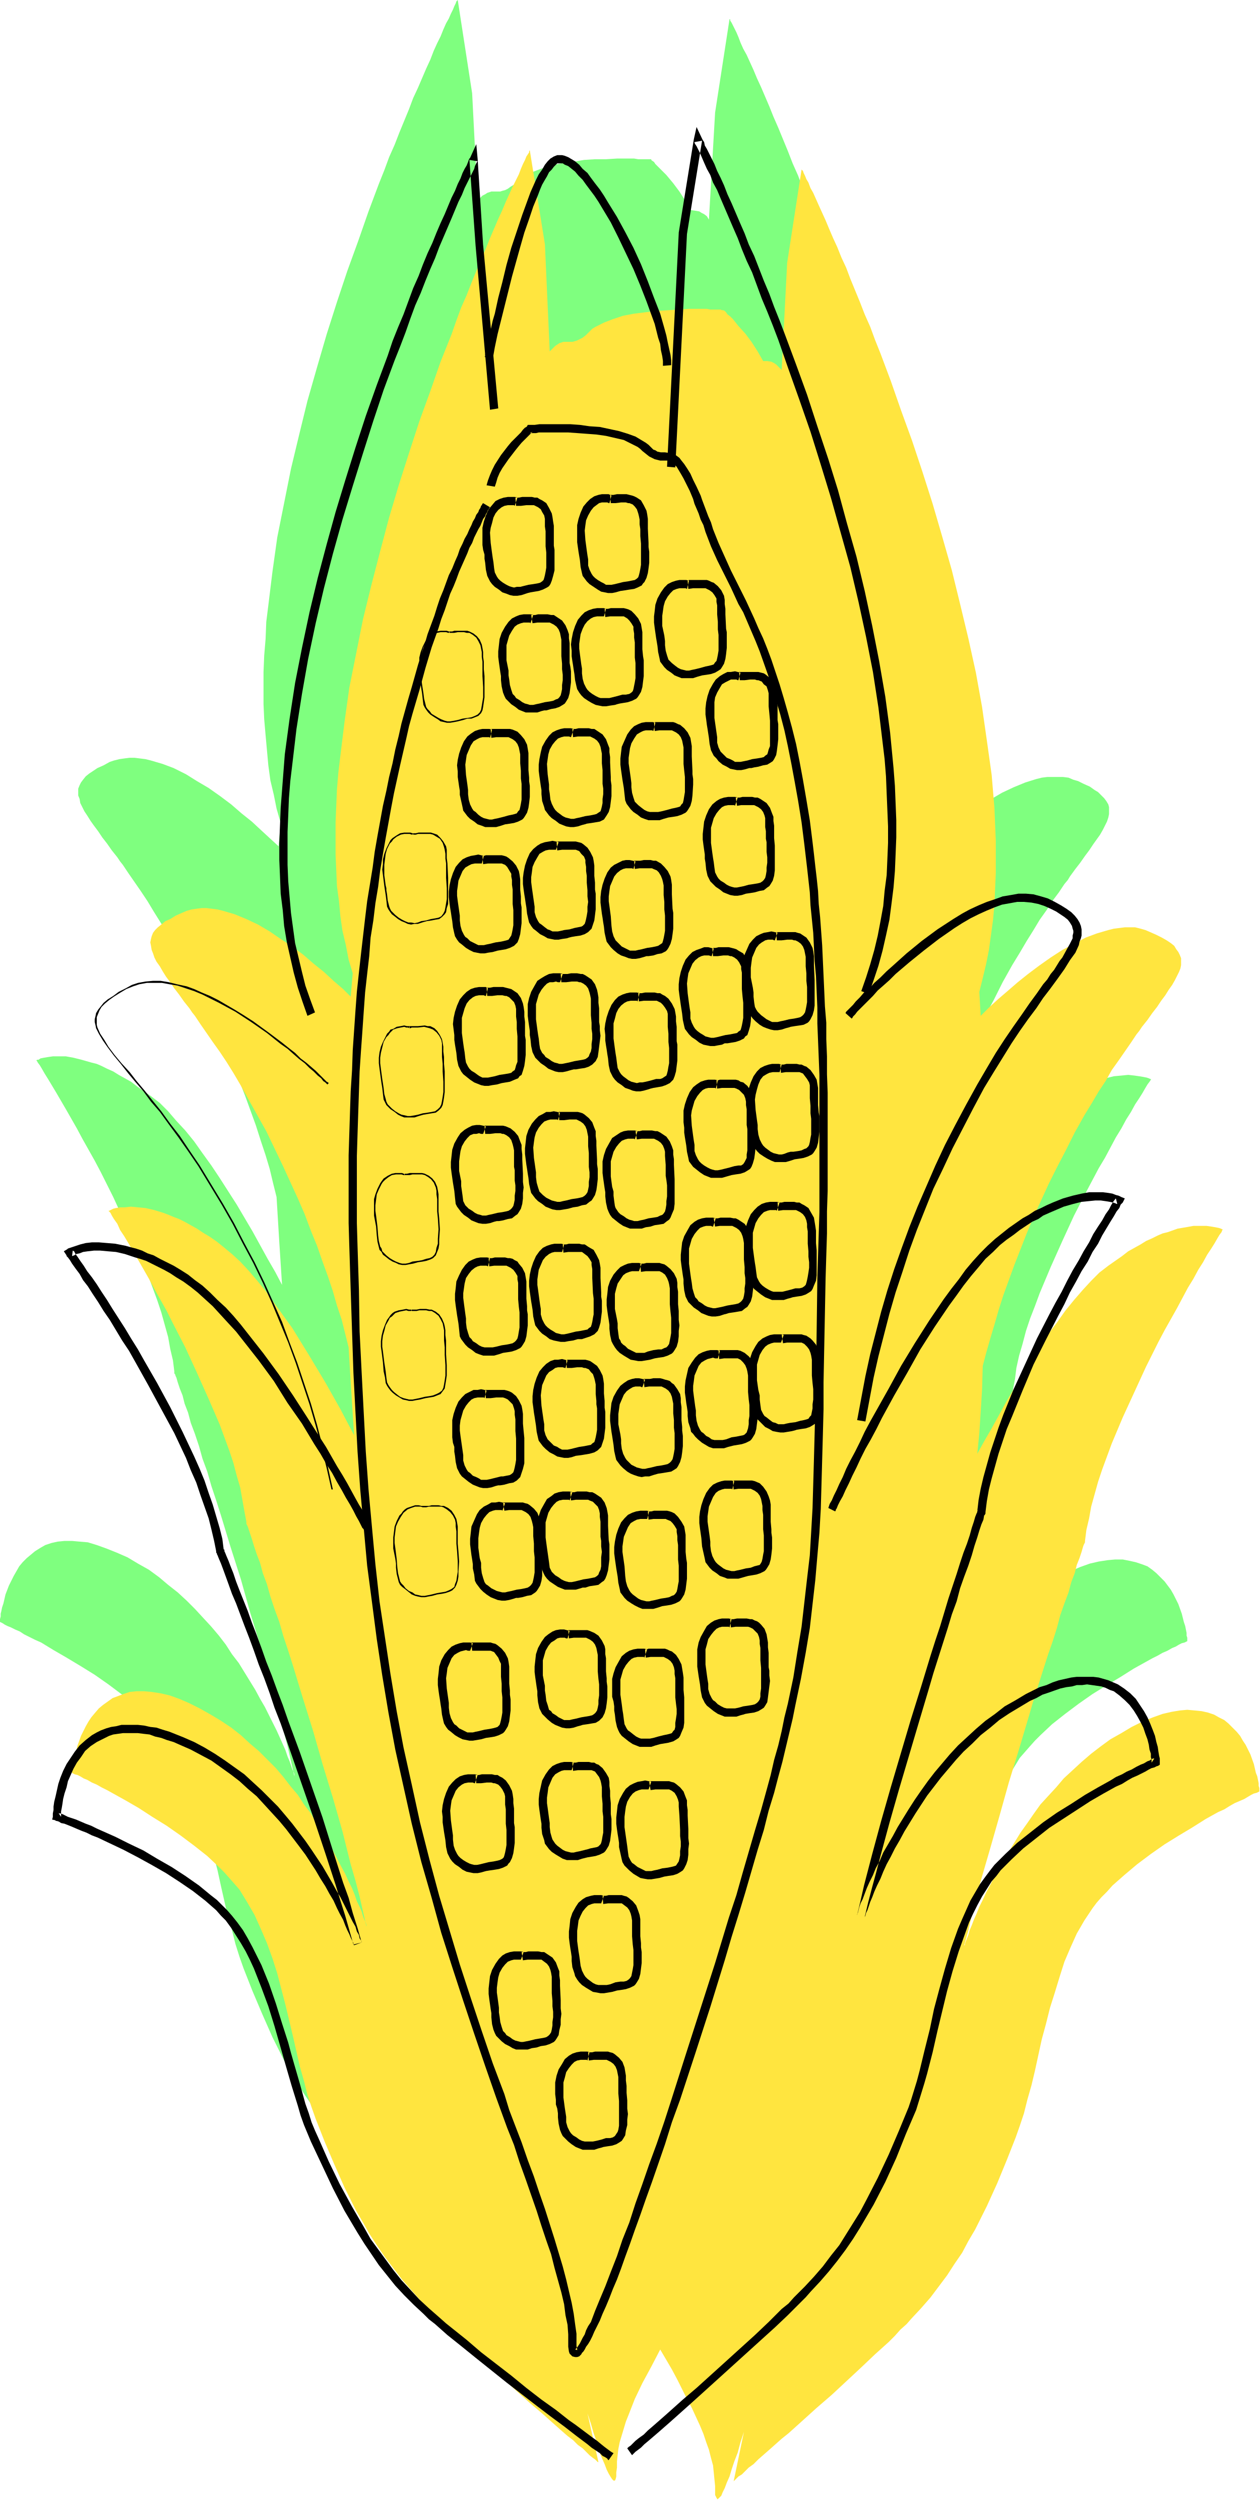 <svg xmlns="http://www.w3.org/2000/svg" fill-rule="evenodd" height="588.515" preserveAspectRatio="none" stroke-linecap="round" viewBox="0 0 1836 3642" width="296.713"><style>.pen1{stroke:none}.brush3{fill:#000}</style><path class="pen1" style="fill:#7fff7f" d="m1544 2296-16 9-15 10-14 10-15 11-13 11-13 12-12 13-12 12-12 13-10 13-11 14-9 13-10 13-8 14-9 13-7 13-7 12-7 13-6 12-6 11-5 11-5 10-4 10-4 9-3 8-3 7-2 7-2 5-2 4-1 4v1l-1 1 6-21 5-23 6-23 6-23 13-48 14-49 15-50 14-49 15-48 7-23 7-23 7-22 7-21 6-20 7-20 6-18 5-18 6-15 4-15 5-14 4-12 3-10 3-9 2-6 1-3 1-2 1-2v-3l3-16 2-16 4-18 5-17 5-19 6-18 7-18 7-19 16-38 17-38 17-37 18-35 9-17 9-17 9-15 8-15 8-15 8-13 7-13 7-11 6-11 6-9 5-8 4-7 3-5 3-4 2-3v-1h-1l-2-1-3-1-5-1-6-1-7-1-9-1-10 1-11 1-12 3-14 4-7 3-8 3-8 4-8 3-9 5-9 5-9 6-10 6-10 7-10 8-12 10-12 11-13 14-12 14-13 17-13 16-12 18-13 19-24 38-24 40-22 39-10 19-10 19 2-30 3-32 1-32 2-34 5-20 5-20 7-20 6-22 7-21 8-22 8-22 9-23 9-23 10-24 11-24 11-24 12-25 13-24 13-26 14-25 11-18 10-17 10-16 9-15 10-14 9-14 9-12 8-12 5-6 3-5 8-11 7-9 7-10 6-8 6-9 5-7 5-7 4-7 3-6 3-6 2-6 1-5v-10l-1-4-3-5-3-4-4-4-5-5-5-3-7-5-9-4-8-4-7-2-7-3-8-1h-23l-8 1-8 2-16 5-17 7-17 8-17 10-17 11-17 11-16 12-15 13-15 12-14 13-13 12-12 11-1-17-2-17 6-20 4-21 5-21 3-22 2-22 3-22 1-22 1-23v-47l-1-24-1-24-2-24-3-25-6-49-7-50-10-50-10-50-12-50-13-49-13-48-14-48-15-47-15-46-16-44-15-42-16-41-7-20-7-19-8-18-7-18-7-17-7-17-7-16-6-15-6-14-6-14-6-13-5-12-5-11-5-11-5-9-4-9-3-8-3-7-3-6-2-4-2-4-2-3v-2h-1l-21 136-9 156-3-5-4-3-4-2-3-2-6-1-7-1-7-13-9-14-9-12-10-12-9-9-4-4-3-3-2-3-3-2-1-1v-1h-19l-6-1h-25l-16 1h-16l-16 1-17 3-16 2-15 3-15 5-13 5-6 3-6 3-5 3-4 4-5 5-5 3-4 3-4 2-4 1-3 1h-13l-6 2-3 2-4 2-3 3-4 5-8-157L667 0l-1 1-1 1-1 3-2 4-2 5-3 6-3 7-4 7-4 9-4 10-5 10-5 11-5 13-6 13-6 14-6 14-7 15-6 16-7 17-7 17-7 18-8 18-7 19-8 20-15 40-15 43-16 44-15 45-15 47-14 48-14 49-12 49-12 50-10 50-10 50-7 50-6 49-3 24-1 25-2 24-1 24v47l1 22 2 23 2 22 2 22 3 22 5 21 4 20 6 21-3 34-12-11-13-12-14-13-15-12-15-13-16-12-17-12-17-10-16-10-18-9-16-6-17-5-8-2-8-1-8-1h-7l-8 1-7 1-8 2-6 2-9 5-9 4-6 4-6 4-5 4-4 5-3 4-2 4-2 5v10l2 5 1 6 3 6 3 6 4 6 5 8 5 7 6 8 6 9 7 9 7 10 8 10 4 6 4 5 8 12 9 13 9 13 10 15 9 15 10 16 10 16 11 18 14 26 13 25 13 25 12 24 12 25 10 23 10 24 9 23 9 23 8 22 8 22 7 22 7 21 6 20 5 21 5 20 2 33 2 33 2 31 2 31-10-19-11-19-22-40-23-39-25-39-12-18-13-18-12-17-13-16-13-14-12-14-12-12-13-10-10-7-10-7-9-7-9-5-9-5-8-5-9-4-8-4-7-3-8-2-14-4-12-3-11-2H77l-7 1-6 1-5 1-3 2h-2l-1 1 1 1 1 2 3 4 3 5 4 7 5 8 6 10 6 10 7 12 7 12 8 14 8 14 8 15 9 16 9 16 9 17 18 36 17 37 17 37 16 38 7 19 7 19 6 18 5 18 5 18 3 17 4 17 2 16v3l1 1 1 3 1 2 2 7 3 9 4 10 3 12 5 13 4 15 6 16 6 18 5 18 7 19 6 21 7 21 7 22 7 23 7 23 15 47 14 50 15 49 14 49 13 48 6 24 6 23 5 22 5 22v-3l-1-3-2-4-2-6-2-6-3-7-3-9-4-9-4-9-5-11-5-10-6-12-6-12-7-12-7-13-8-13-8-13-8-13-10-13-9-14-10-13-11-13-12-13-12-13-12-12-13-12-14-11-13-11-15-11-16-9-15-9-16-7-15-6-14-5-13-4-12-1-11-1H94l-10 1-9 2-9 3-7 4-8 5-6 5-6 5-6 6-5 6-8 14-7 14-5 13-3 13-2 6-1 5-1 4v4l-1 4v4l2 1 2 1 3 2 4 2 5 2 6 3 7 3 6 4 8 4 8 4 9 4 18 11 19 11 20 12 21 13 20 14 20 15 19 16 17 16 9 8 7 8 7 8 7 8 11 18 11 19 9 20 9 21 8 22 6 23 7 23 6 23 6 23 5 23 5 22 5 22 6 20 5 20 6 19 6 17 13 33 14 33 15 34 17 34 9 16 10 17 11 17 11 16 12 16 12 16 14 16 14 16 7 7 9 9 8 8 9 9 20 18 20 20 43 39 22 20 21 18 20 18 10 9 9 8 9 7 8 8 8 6 7 7 6 5 6 5 5 5 5 3 3 3 2 2 2 2-15-72 5 16 4 14 5 13 4 12 3 10 4 10 3 7 3 7 2 4 3 4 2 1h1l1-2 2-4v-13l1-8v-9l2-9 2-10 2-10 4-10 3-10 4-11 4-11 5-11 11-23 13-24 13-26 17 30 8 15 7 14 14 27 6 13 5 12 5 13 5 11 4 12 3 11 2 11 2 11 1 10v10l1 7v6l1 3 1 3h2l2-2 2-3 3-5 3-6 3-8 4-9 4-11 3-12 5-13 4-14 5-16-16 72h1l1-1 3-3 3-2 4-4 6-5 5-5 7-5 7-6 8-7 8-7 9-8 9-8 10-9 20-17 21-19 22-20 42-39 21-19 20-19 9-9 9-8 8-8 7-8 15-16 13-15 12-16 12-16 11-17 11-17 9-16 10-17 17-34 15-34 14-33 13-33 6-17 6-19 5-19 6-21 5-22 5-22 5-23 6-23 6-23 7-23 6-22 8-22 9-21 9-20 11-19 11-18 7-8 7-8 8-9 8-8 17-16 19-15 20-15 20-14 21-13 20-12 19-12 18-10 9-5 8-4 7-4 7-3 7-4 5-2 5-3 4-2 4-1 2-1 2-1v-5l-1-3v-4l-1-5-1-5-2-6-3-12-5-14-7-14-4-7-9-12-6-6-6-6-6-5-7-5-8-3-9-3-9-2-10-2h-11l-11 1-13 2-13 3-14 5-14 6-16 7z"/><path class="pen1" style="fill:#ffe53f" d="m1649 2516-15 9-16 9-15 11-13 10-14 12-13 12-13 12-11 13-12 13-11 12-10 14-9 13-10 14-8 13-8 13-8 13-7 12-7 13-6 12-6 11-5 11-5 10-4 10-4 9-3 8-3 7-2 7-2 5-2 5-1 3v2h-1l6-21 5-23 6-23 6-23 14-48 14-49 14-50 15-49 14-47 7-24 7-22 7-22 7-22 7-20 6-19 5-19 6-17 6-16 4-15 5-13 3-12 4-10 3-9 2-7 1-3 1-2 1-2v-2l2-16 4-17 3-17 5-18 5-18 6-18 7-19 7-19 16-38 17-37 17-37 18-36 9-17 9-16 9-16 8-15 8-15 8-13 7-13 7-11 6-11 6-9 5-8 4-7 3-5 3-4 1-3h1l-1-1-2-1-3-1-5-1-6-1-7-1h-19l-11 2-12 2-14 5-8 2-7 3-8 4-9 4-8 5-9 5-9 5-9 7-10 7-10 7-13 10-12 12-12 13-13 15-13 16-12 17-13 17-12 19-25 39-23 39-22 40-11 19-10 18 3-30 2-31 2-33 1-34 5-19 6-21 6-20 6-21 7-22 8-22 8-22 9-23 9-23 10-24 11-24 11-24 12-24 13-25 13-26 14-25 11-18 10-17 10-15 9-16 10-14 9-13 9-13 8-12 4-5 4-6 8-10 7-10 7-9 6-9 6-8 5-8 5-7 4-7 3-6 3-6 2-5 1-5v-10l-2-5-2-4-3-4-3-5-5-4-6-4-7-4-8-4-9-4-7-3-7-2-8-2h-15l-8 1-8 1-8 2-17 5-16 6-17 9-17 9-17 11-17 12-16 12-15 12-15 13-14 12-13 12-12 12-2-35 5-20 5-21 4-20 3-22 3-22 2-22 1-23 1-23v-47l-2-48-4-48-7-50-7-49-9-50-11-50-12-50-12-49-14-49-14-48-15-47-15-45-16-44-15-43-15-40-8-20-7-19-8-18-7-18-7-17-7-17-6-16-7-15-6-15-6-13-6-14-5-12-5-11-5-11-4-9-4-9-4-7-3-8-3-5-2-5-2-4-1-3-1-1-1-1-21 136-8 156-4-4-4-4-3-2-4-2-6-1h-6l-8-14-9-14-9-12-10-11-4-5-4-5-4-4-4-3-2-3-2-2-2-1h-2l-2-1h-15l-5-1h-26l-15 1-16 1-16 1-17 2-16 2-16 3-15 5-13 5-6 3-6 3-5 3-4 4-5 5-5 4-4 2-4 2-3 1-4 1h-13l-6 2-3 2-3 2-4 4-4 4-7-156-22-137-1 1v2l-2 3-2 3-2 5-3 6-3 7-3 8-4 8-5 10-5 11-5 11-5 12-6 13-6 14-6 14-6 15-7 16-7 17-7 17-7 18-8 18-7 19-7 20-16 40-15 43-16 44-15 46-15 47-14 47-13 49-13 50-12 49-10 50-10 50-7 50-6 49-3 25-2 24-1 24-1 24v47l1 23 1 23 3 22 2 22 3 21 5 21 4 21 6 20-3 34-11-11-14-12-14-13-15-12-15-13-16-12-17-11-16-11-17-10-17-8-17-7-17-5-8-2-8-1-8-1h-7l-8 1-7 1-7 2-7 3-9 4-8 5-7 3-6 5-5 4-4 4-3 4-2 5-1 4-1 5 1 5 1 6 2 5 2 6 3 6 5 7 4 7 5 8 6 8 6 9 7 9 7 10 8 10 4 6 4 5 8 12 9 13 9 13 10 14 10 15 10 16 10 17 10 18 14 25 14 25 12 25 12 25 11 24 11 24 10 23 9 24 9 22 8 23 8 22 7 21 6 21 7 21 5 20 5 20 2 34 2 32 2 31 2 31-10-19-10-19-22-39-24-40-24-39-13-18-13-18-12-17-13-16-12-14-13-14-12-11-12-10-10-8-10-7-10-6-9-6-9-5-9-5-8-4-8-3-7-3-8-3-13-4-13-3-11-1-10-1-9 1h-7l-6 1-4 1-4 2-2 1h-1l1 1 2 2 2 4 3 5 5 7 4 9 6 9 6 10 7 12 7 12 8 14 8 14 8 15 9 16 9 16 9 18 18 35 17 37 17 38 16 37 7 19 7 19 6 18 5 19 5 17 3 17 3 17 3 16v3l1 2 1 2 1 3 2 6 3 9 3 10 4 12 5 13 4 15 6 16 5 18 6 18 7 19 6 21 7 21 7 22 7 23 7 23 15 48 14 49 15 49 14 49 12 48 7 24 6 23 5 22 5 22v-2l-1-4-2-4-2-5-2-7-3-7-4-8-3-9-4-10-5-10-5-11-6-11-13-25-7-12-7-14-9-12-8-14-10-13-9-14-11-13-10-13-11-13-12-12-13-13-13-11-13-12-14-11-15-10-15-9-16-9-16-8-14-6-14-5-13-3-13-2-11-1h-11l-10 1-9 3-8 3-8 3-7 5-7 5-6 5-6 7-5 6-4 6-4 7-7 14-5 14-3 12-2 6-1 5-1 5v4l-1 3v5l2 1 2 1 4 1 4 2 5 3 5 2 7 4 7 3 7 4 8 4 9 5 18 10 19 11 20 13 21 13 20 14 20 15 19 15 17 16 8 8 8 9 7 8 7 8 11 18 11 19 9 20 9 21 8 22 7 22 6 23 6 23 11 46 5 22 5 22 6 21 5 20 6 18 6 17 13 33 14 33 15 34 17 34 10 17 9 16 11 17 11 16 12 16 13 17 13 15 14 16 8 8 8 8 8 8 10 9 19 19 20 19 43 39 22 20 21 19 20 17 10 9 9 8 9 8 8 7 8 6 7 7 7 5 5 5 5 5 5 4 3 2 3 3 1 1h1l-16-71 5 15 4 14 5 14 3 12 4 10 4 9 3 8 3 6 3 5 2 3 2 2h2l1-2 1-4v-6l1-7v-9l1-9 1-9 2-10 3-10 3-10 3-10 4-10 9-23 11-23 13-24 13-25 17 29 8 15 7 14 7 14 7 13 6 13 6 13 5 12 4 12 4 11 3 12 3 11 1 10 1 10 1 10v13l2 4 1 2h1l2-2 3-3 2-5 3-6 3-8 4-9 3-10 4-12 5-13 4-15 5-15-15 72 2-2 2-2 3-3 5-3 5-5 5-5 7-5 7-7 8-7 8-7 9-8 9-8 10-8 20-18 21-19 22-19 43-40 20-19 20-18 9-9 8-9 9-8 7-8 14-15 14-16 12-16 12-16 11-17 11-16 9-17 10-17 17-34 15-33 14-34 13-33 6-17 6-18 5-20 6-21 5-21 5-23 5-23 6-22 6-24 7-22 7-23 7-22 9-21 9-20 11-19 12-18 6-8 7-8 8-8 8-9 17-15 19-16 20-15 20-14 21-13 20-12 19-12 18-10 9-4 8-5 7-4 7-3 7-3 5-3 5-3 4-2 4-1 2-1 2-1v-5l-1-3v-4l-1-5-1-5-2-5-3-13-5-14-7-14-4-6-4-7-5-6-6-6-6-6-6-5-8-4-7-4-9-3-9-2-10-1-11-1-11 1-12 2-13 3-14 5-15 6-16 8z"/><path class="pen1 brush3" d="m711 1440-3-2h-10l-6 1-6 2-6 4-5 5-5 6-4 9-3 9-2 9-1 9 1 8 1 8v7l1 7 1 6 1 6 1 10 2 9 2 4 2 4 3 4 5 4 5 4 6 4 5 2 5 2 5 1h6l5-1 7-1 7-2 6-1 6-1 7-3 5-2 2-3 3-2 2-6 2-7 1-7 1-9v-22l-1-6v-20l-1-8v-7l-1-7-1-5-3-8-5-7-6-4-3-2-4-1-4-1-4-1h-14l-5 1h-5l1 12h7l8-1h7l4 1h2l4 2 3 3 4 4 2 5 1 5v11l1 8v10l1 11v37l-2 5-1 4-1 3-3 2-2 2-4 1-6 1-7 1-7 2-5 1-5 1h-8l-4-2-3-2-4-3-5-3-3-3-2-3-3-6-1-6-1-9-1-6-1-7-2-15v-22l2-7 2-7 3-7 4-5 5-4 4-2 5-1h7l2 1h1l3-11zm-114 55h-4l-4-1-5 1-6 1-5 3-4 1-2 3-3 3-2 4-4 8-3 7-2 8-1 8v8l1 8 2 15 1 7 1 6 1 9 1 8 2 4 2 4 3 3 3 3 6 4 5 4 4 2 5 2h15l6-2 7-2 6-1 6-1 6-1 4-3 4-4 2-4 1-5 1-6 1-8v-30l-1-11v-10l-1-8v-7l-1-6-1-5-3-6-4-6-4-4-6-3h-4l-4-1-10 1h-12v3h1l2-1h9l9-1 4 1 4 1 5 2 5 4 4 5 3 6 1 5v20l1 10v11l1 15v15l-1 7-1 6-1 5-2 4-3 3-4 3-5 1-6 1-7 1-7 2-5 1-6 1h-4l-4-1-5-1-4-2-5-3-5-4-3-3-3-3-2-4-1-4-2-7-1-9-2-13-2-15-1-8v-8l1-7 2-8 2-8 4-7 3-3 2-3 5-5 6-2 5-1 5-1 3 1h3l1 1 1-3zm108-248-4-1-4-1-5 1-6 1-6 2-6 3-5 5-5 6-4 9-3 9-2 9-1 9v8l1 9 1 7 1 6 1 7 1 6 1 9 2 9 1 4 3 5 3 4 4 3 6 5 5 3 6 3 5 1 5 1h6l5-1 7-1 7-2 6-1 6-1 6-2 6-3 2-2 3-3 2-5 2-7 1-8 1-8v-23l-1-6v-10l-1-10v-15l-1-7-1-5-4-8-5-6-6-5-3-2-3-1-4-1h-23l-3 1h-2l1 12 7-1h20l5 2 3 3 3 5 3 5v4l1 5v7l1 7v21l1 9v22l-1 6-1 5-1 4-2 3-2 3-3 1-4 1-5 1-7 1-8 2-5 1-4 1h-8l-4-2-4-2-4-2-4-4-3-2-2-3-3-6-2-7-1-8v-7l-1-7-2-14-1-8v-7l1-7 1-8 3-7 3-7 4-5 5-3 4-2 5-1h10l3-11zm12-184-4-1h-10l-5 1-6 2-6 4-5 4-5 7-4 9-3 9-2 9-1 8 1 9v8l1 7 1 7 1 6v6l2 9 2 9 1 5 3 4 3 4 4 4 6 4 5 4 6 2 5 2h16l7-2 6-2 7-1 6-1 6-2 6-3 2-2 2-3 3-5 2-7 1-7 1-9v-16l-1-7v-5l-1-11v-25l-1-6-1-6-4-8-5-6-5-5-7-3-4-1h-26l-2 1 1 12 7-1h18l2 1 4 2 4 3 3 4 2 5 1 5 1 5v13l1 11v11l1 8v23l-1 6-1 5-1 4-2 2-2 3-3 1-4 1-5 1-7 2-8 2-5 1-4 1h-4l-4-1-4-1-4-2-4-3-4-4-3-2-2-3-3-6-2-7-1-8v-6l-1-8-2-14-1-15 1-7 1-7 3-7 3-7 4-6 5-3 4-2 4-1h10l1 1 3-12zm-115 151h-1l-3-1h-9l-6 1-5 3-3 2-3 2-3 3-2 4-4 8-3 8-2 8v7l-1 8 1 8 2 16 2 13 1 8 1 9 2 4 2 3 3 4 4 3 5 4 5 3 5 2 4 2 5 1 5-1h5l6-2 7-2 7-1 5-1 6-1 4-3 4-4 2-3 1-6 2-6v-38l-1-21-1-8v-12l-1-5-4-7-4-5-5-5-6-2-3-1h-18l-4 1h-4v2h4l3-1h18l4 1 5 3 5 3 4 6 2 6 1 4 1 6v7l1 7v21l1 15v16l-1 6-1 6-1 5-2 4-3 4-4 2-5 1-6 1-7 2-7 1-5 2-5 1-5-1h-4l-5-2-4-2-5-3-5-4-3-3-3-3-2-4-1-3-2-8-1-9-1-6v-3l-1-4-2-15v-15l1-8 1-8 2-7 4-8 3-3 2-3 5-4 6-3 5-1h8l3 1h1l1-2zm112 619-4-1h-10l-6 1-5 2-6 3-5 5-5 7-4 8-4 9-1 10-1 8v9l1 8 1 7 1 7 2 12 1 9 1 10 2 4 3 4 3 4 4 4 6 4 5 4 5 2 6 2h16l7-2 6-2 7-1 6-1 6-2 6-3 2-2 2-3 3-5 2-7 1-8 1-8v-16l-1-6v-6l-1-11v-25l-1-6-1-6-4-8-5-6-2-3-4-2-3-2-4-1h-3l-4-1h-15l-4 1h-5l1 12 7-1h18l2 1 4 2 4 3 3 4 3 5v5l1 5v24l1 11 1 8v22l-1 6-1 6-1 4-2 3-2 2-3 2-4 1-5 1-7 1-8 2-5 1h-12l-4-1-4-2-4-3-5-3-2-3-3-3-2-6-2-7-1-8v-6l-1-7-2-15-1-8v-7l1-7 1-7 2-8 4-6 4-5 5-4 4-2 4-1h9l2 1 3-12zm-114 75h-4l-4-1-5 1-6 1-6 2-3 2-3 3-2 3-3 4-3 7-3 8-2 8-1 8v8l1 7 2 16 1 13 2 9 1 8 2 4 2 3 3 4 3 3 5 4 5 3 5 3 5 1 4 1h5l5-1 6-1 8-2 6-1 6-1 5-2 5-2 3-4 3-4 1-6 1-6 1-7v-15l-1-16v-20l-1-8v-7l-1-6-1-4-3-7-4-6-5-4-6-3h-3l-5-1h-9l-5 1h-8l1 2h7l4-1h10l4 1h4l5 3 5 4 3 5 3 6 1 5 1 5v15l1 10v11l1 15v15l-1 7-1 6-1 5-2 4-4 3-4 2-5 2-5 1-7 1-8 2-5 1-5 1h-5l-4-1-4-1-5-2-4-3-5-4-3-3-3-4-2-3-2-4-1-7-1-9-2-13-2-16-1-7v-8l1-8 2-7 2-8 4-7 2-4 3-2 5-5 6-2 5-1 5-1 3 1h4l1-2zm108-267-4-1-5-1h-5l-6 1-6 3-5 3-6 5-4 6-5 9-3 9-1 9-1 9v8l1 8 1 7 1 7 1 6 1 6 1 10 1 9 2 4 3 4 3 4 4 4 6 4 5 4 5 2 5 2 6 1h5l6-1 6-2 4-1h3l6-1 7-2 6-1 5-4 3-2 2-3 3-5 2-7 1-8v-8l1-8-1-8v-12l-1-21v-7l-1-8v-6l-2-5-3-8-5-6-6-5-7-3-4-1h-27l1 12h7l8-1h7l3 1h2l4 2 4 3 3 4 2 6 1 4 1 5v24l1 5v15l1 7v8l-1 7v6l-1 5-1 4-2 3-2 2-3 2-4 1-5 1-7 1-8 2-5 1-4 1h-5l-3-1-4-1-4-2-4-3-5-3-3-3-2-2-3-6-1-8-1-7-1-7v-7l-3-15v-14l1-8 1-7 2-7 4-7 4-5 4-4 5-2h4l4-1 3 1h3l4-11zm112-222-4-1h-10l-6 1-6 3-5 3-6 4-4 7-5 9-3 9-2 9v17l1 8 1 7 1 7v6l1 6 1 10 2 9 2 4 2 4 4 4 4 4 6 4 5 4 5 2 5 2 5 1h6l5-1 7-2 4-1h3l6-1 7-1 6-2 5-3 3-3 2-2 3-6 1-7 1-8 1-8 1-8-1-8v-6l-1-6v-20l-1-8v-8l-1-6-1-5-3-8-5-7-6-4-3-2-4-2h-3l-5-1h-9l-5 1h-10l1 12h7l8-1h8l3 1h2l4 2 4 3 3 4 2 6 1 4 1 5v24l1 11v9l1 7v8l-1 7v6l-1 5-2 4-1 3-2 2-3 2-4 1-6 1-6 1-8 2-5 1-5 1h-4l-3-1-4-1-4-2-4-3-5-3-2-3-3-3-1-2-2-4-1-6-1-9-1-6-1-7-2-15v-22l2-7 2-7 4-7 4-5 4-4 4-2h5l4-1 3 1h3l4-12zm-6-192-4-1-5-1-5 1-6 1-6 2-5 3-6 5-5 6-4 9-3 9-2 10-1 8v9l1 8 1 7 1 6 1 7 1 6 1 9 2 9 1 4 3 5 3 4 4 3 6 5 6 3 5 3 5 1 5 1h6l5-1 7-1 3-1 4-1 6-1 7-1 6-2 5-3 2-2 3-3 2-6 2-6 1-8 1-8v-23l-1-6v-10l-1-10v-15l-1-7-1-5-4-8-4-6-6-5-3-2-4-1-4-1h-26l-2 1 1 12 7-1h20l5 2 3 4 4 4 2 5v4l1 6v6l1 7v10l1 11v9l1 8-1 7v7l-1 6-1 5-1 4-1 3-3 3-2 1-5 1-5 1-7 2-8 1-4 1-5 1h-8l-4-2-3-1-4-3-5-4-3-2-2-3-3-6-2-7v-8l-2-14-2-14-1-8v-7l1-7 1-8 3-7 4-7 3-5 5-3 4-2 5-1h10l4-11zm22-165-4-1h-10l-5 1-6 2-6 3-5 5-5 7-5 9-2 8-2 10-1 8v9l1 8 1 7 1 7 1 6v6l1 10 3 9 1 4 3 4 3 4 4 4 6 4 5 4 5 2 5 2 6 1h5l6-1 6-2 4-1 3-1 7-1 6-1 6-1 6-3 2-3 2-3 3-5 2-7 1-8 1-8v-16l-1-7v-5l-1-21v-8l-1-7v-6l-2-5-3-8-5-7-6-4-3-2-3-2h-4l-4-1h-15l-4 1h-5l1 12 7-1h18l2 1 4 2 4 3 3 4 2 5 1 5 1 5v14l1 10v20l1 7v8l-1 7v6l-1 5-1 4-1 3-3 2-3 2-4 1-5 1-7 1-8 2-5 1-4 1h-4l-4-1-4-1-4-2-4-3-4-3-3-3-2-3-3-6-2-6-1-9-1-6v-7l-2-15-1-15 1-7 1-7 2-7 4-7 4-5 4-4 5-2 4-1h7l3 1 4-12zm-59-166-4-1h-10l-6 1-5 2-6 3-5 5-5 7-5 9-3 9-1 9-1 9v8l1 8 1 7 1 7 1 6v6l1 9 2 9 2 5 2 4 4 4 4 4 6 4 5 4 5 2 5 2h17l6-2 4-1h3l7-2 6-1 6-2 5-3 3-2 2-3 3-5 2-7 1-8 1-8v-16l-1-7-1-5v-29l-1-7v-6l-2-6-3-7-5-7-6-4-6-4h-4l-5-1h-14l-4 1h-6l2 12 7-1h18l2 1 4 2 4 3 3 4 2 5 1 5 1 5v24l1 11v8l1 8v8l-1 7v6l-1 5-1 4-2 3-2 2-3 1-4 2-5 1-7 1-8 2-5 1-4 1h-5l-3-1-4-1-4-2-4-3-5-3-2-3-3-3-2-6-2-7-1-8-1-6v-7l-3-15v-22l2-7 2-7 4-7 4-6 4-3 5-2 4-1h9l1 1 4-12zm-122 24h-1l-3-1h-9l-6 1-6 3-3 2-2 2-3 4-2 3-4 8-3 8-2 8v8l-1 8 1 8 2 15 1 7 1 6 1 9 1 8 2 4 2 3 3 4 3 3 6 4 5 3 4 3 5 1 4 1h5l6-1 5-1 8-2 6-2h6l5-2 5-2 4-4 2-4 1-5 1-7 1-7v-31l-1-10v-11l-1-7v-7l-1-6-1-5-3-7-4-5-5-4-6-3-3-1h-19l-3 1h-4v2h7l5-1h9l4 1h4l5 3 5 4 3 5 3 6 1 5 1 5v7l1 7v21l1 16v15l-1 6-1 6-1 6-2 4-3 3-4 2-5 2-6 1-7 1-7 2-5 1-6 1h-4l-4-1-5-2-4-2-5-3-5-3-3-4-3-3-2-3-1-4-2-8-1-8-2-13-2-15v-16l1-8 1-8 2-7 4-8 3-3 2-3 5-4 6-3 5-1h8l3 1h1l1-2zm236-198-4-2h-10l-5 1-6 2-6 4-5 5-5 6-4 9-3 9-2 9v25l1 7 1 7 1 6 1 6 1 10 2 9 1 4 3 4 3 4 4 4 6 4 6 4 5 3 5 1 5 1h6l5-1 7-2 7-1 6-1 7-1 5-2 6-3 2-3 2-2 3-6 2-7 1-7 1-8v-16l-1-7v-6l-1-21v-14l-1-7-1-5-4-8-4-7-6-4-4-2-3-1-4-1-4-1h-14l-5 1h-5l1 12h7l8-1h7l3 1h2l5 2 3 3 3 4 2 6 1 4 1 5v7l1 7v10l1 11v31l-1 6-1 5-1 4-1 3-2 2-3 2-5 1-5 1-7 1-8 2-4 1-5 1h-8l-3-2-4-2-5-3-4-3-3-3-2-3-3-6-2-6v-9l-1-6-1-7-2-15-1-14 1-8 1-7 3-7 4-7 4-5 4-3 4-3 4-1h8l2 1h1l3-11zm-137 3-4-1h-10l-6 1-6 2-6 3-5 6-5 6-4 9-3 9-2 9v25l1 7 2 7v6l1 6 1 10 2 9 2 4 2 4 3 4 4 4 6 4 5 4 6 2 5 2 5 1h6l6-1 6-2 3-1 4-1 6-1 6-1 6-2 6-3 3-2 2-3 2-5 2-7 2-8v-30l-1-6v-29l-1-6-1-7-1-5-4-8-4-7-6-4-4-2-3-2h-4l-4-1h-14l-5 1h-5l1 12h7l8-1h11l2 1 4 2 4 3 2 4 3 5 1 5v11l1 7v22l1 9v22l-1 6-1 5-1 4-1 3-2 2-3 2-4 1-6 1-7 1-8 2-4 1h-5l-4 1-4-1-3-1-4-2-5-3-4-3-3-3-2-3-3-6-1-6-1-9-1-6-1-7-2-15-1-15 1-7 2-7 2-8 3-6 4-5 5-4 4-2 5-1h9l1 1 4-12zm68 1088-4-1h-10l-5 1-6 2-6 3-5 5-5 7-4 9-3 9-2 9-1 9v8l1 8 1 7 1 7 1 6 1 6 1 10 2 9 1 4 3 4 3 4 4 4 6 4 5 4 6 2 5 1 5 1h6l5-1 7-1 7-2h6l6-2 6-2 6-3 2-2 3-3 2-5 2-7 1-8 1-8v-16l-1-6v-6l-1-21v-15l-1-6-1-5-4-8-4-7-7-4-3-2-3-2h-4l-4-1h-15l-4 1h-5l1 12 7-1h20l4 3 4 3 3 4 3 5v4l1 6v13l1 22 1 8v23l-1 5-1 6-1 4-1 3-3 2-2 2-5 1-5 1-7 1-8 2-4 1-5 1h-4l-4-1-4-1-3-2-5-3-4-3-3-3-2-3-3-6-2-7v-8l-1-6-1-7-2-15-1-7v-8l1-7 1-7 3-7 3-7 4-5 5-4 4-2 4-1h11l3-11zm-6-192-4-1-5-1-5 1h-6l-5 3-6 3-5 5-5 6-5 9-3 9-1 9-1 9v8l1 8 1 8 1 6 1 7 1 6 1 9 2 9 1 4 3 4 3 4 4 4 6 4 5 4 5 2 5 2 6 1h5l6-1 6-1 7-2 7-1 6-2 6-1 5-4 3-2 2-3 3-5 2-7 1-7 1-9v-15l-1-7v-6l-1-21v-7l-1-7v-7l-2-5-3-8-5-6-6-5-3-2-3-1-4-1h-28l1 12h7l8-1h10l2 1 4 2 4 3 3 4 2 5 1 5 1 5v14l1 10v20l1 8v7l-1 7v6l-1 5-1 4-2 3-2 2-3 2-4 1-5 1-7 1-8 2-5 1-4 1h-4l-4-1-4-1-4-2-4-2-5-4-2-2-3-3-1-3-1-3-2-7-1-8v-7l-1-7-2-14-1-15 1-8 1-7 2-7 4-7 4-5 4-4 5-2 4-1h10l1 1 3-11zm116-174-4-1h-10l-5 1-6 2-6 3-5 5-5 7-4 9-3 9-2 9-1 8 1 9v8l1 7 1 6 1 7 1 6 1 10 2 9 2 4 2 4 3 4 4 4 6 4 5 4 6 2 5 2 5 1h6l5-1 7-2 3-1 4-1 6-1 6-1 6-2 6-3 2-2 3-3 2-5 2-7 1-8 1-8v-23l-1-5v-21l-1-8v-7l-1-6-1-5-4-8-5-7-5-4-4-2-3-2h-4l-4-1h-14l-5 1h-5l1 12 7-1h19l2 1 4 2 3 3 3 4 3 5 1 4v19l1 10v12l1 9v22l-1 5-1 6-1 4-1 3-3 2-3 2-3 1h-6l-7 2-8 2-5 1h-4l-4 1-4-1-4-1-4-2-4-3-4-3-3-3-2-3-3-6-1-7-1-8-1-6-1-7-2-15v-22l2-7 2-8 3-6 4-5 5-4 4-2 5-1h9l1 1 3-12zm-6-192-4-1-5-1h-5l-5 1-6 3-6 3-5 4-5 7-4 9-3 9-2 9-1 9v8l1 8 1 8 1 6 1 7 1 6 1 9 2 9 1 4 3 4 3 4 4 4 6 5 5 3 6 2 5 2 5 1h5l6-1 7-2 3-1h3l7-1 6-2 6-1 6-3 2-2 2-3 3-6 2-7 1-7 1-8v-23l-1-6-1-21v-14l-1-7-1-5-4-8-5-6-5-5-7-4h-4l-4-1h-10l-5 1h-9l1 12 7-1h18l2 1 5 2 3 3 3 5 2 5 1 4 1 5v14l1 10v11l1 9v22l-1 6-1 5-1 4-1 3-3 2-3 2-4 1-5 1-7 1-8 2-5 1-4 1h-8l-4-2-4-2-4-2-4-4-3-3-2-2-3-6-2-7-1-8-1-14-2-15-1-7v-7l1-8 1-7 3-7 3-7 4-5 5-4 4-2 4-1h9l2 1 3-11zm-43-368-3-1h-10l-6 1-6 2-6 3-5 5-5 6-4 9-3 9-2 10-1 8 1 9v8l1 7 1 6 1 7 1 6 1 9 2 9 1 4 3 5 3 4 4 4 6 4 5 3 6 3 5 1 5 1h5l6-1 7-1 3-1 4-1 6-1 6-1 6-2 6-3 2-2 2-3 3-5 2-7 1-8 1-8v-23l-1-6-1-10v-25l-1-6-1-6-4-8-5-6-5-5-4-2-3-1-4-1h-19l-4 1h-5l1 12 7-1h20l5 3 3 3 3 4 3 5v4l1 6v6l1 7v22l1 8v22l-1 6-1 5-1 5-1 3-2 2-3 2-5 1h-5l-7 2-8 2-4 1h-13l-3-1-4-2-5-3-4-3-3-3-2-3-3-6-2-7-1-8v-7l-1-6-2-15-1-8v-7l1-7 1-7 3-8 3-6 4-5 5-4 4-2 5-1h10l3-11zm121-41-4-1h-10l-5 1-6 2-6 3-5 5-5 7-5 9-3 9-1 9-1 8v9l1 8 1 7 1 7 1 6 1 6 1 9 2 9 1 5 3 4 3 4 4 4 6 4 5 4 5 2 5 2h17l6-2 7-2 7-1 6-1 6-2 5-3 3-2 2-3 3-5 2-7 1-7 1-9v-23l-1-5-1-21v-8l-1-7v-6l-1-6-4-8-5-6-6-5-3-1-4-2-3-1h-26l-2 1 1 12 7-1h18l2 1 4 2 4 3 3 4 3 5v5l1 5v13l1 11v11l1 8v23l-1 6-1 5-1 4-2 2-2 3-3 1-4 1-5 1-7 2-8 2-5 1-4 1h-4l-4-1-4-1-4-2-4-3-5-4-2-2-3-3-2-6-2-7-1-8v-6l-1-8-3-14v-15l1-7 1-7 2-7 4-7 4-5 4-4 5-2 4-1h9l2 1 3-12zm-49 207-4-1h-10l-6 1-5 2-6 3-5 5-5 7-4 9-4 9-1 8-1 9v9l1 8 1 7 1 7 1 6 1 6 1 9 1 9 2 5 3 4 3 4 4 4 6 4 5 4 5 2 6 2h16l6-2 7-2 7-1 6-1 6-2 6-3 2-2 2-3 3-5 2-7 1-8 1-16v-8l-1-7v-5l-1-21v-15l-1-6-1-6-4-8-5-6-6-5-3-1-4-2-3-1h-26l-2 1 1 12 7-1h18l2 1 4 2 4 3 3 4 2 5 1 5 1 5v24l1 10 1 9v22l-1 6-1 6-1 4-2 2-2 3-3 1-4 1-5 1-7 2-8 2-5 1h-12l-4-1-4-2-4-3-5-4-2-2-3-3-2-6-2-7-1-8v-6l-1-8-2-14-1-7v-8l1-7 1-7 2-7 4-7 4-6 5-3 4-2 4-1h9l2 1 3-12zm124-73-4-1-4-1-6 1h-5l-6 3-5 3-6 5-4 6-5 9-3 9-2 9-1 9v9l1 7 1 8 1 6 2 13 1 9 2 9 2 4 2 4 4 4 3 4 6 5 6 3 5 3 5 1 5 1h6l5-1 7-2h3l4-1 6-1 7-2 6-1 5-3 3-2 2-3 3-6 1-6 1-8 1-9v-22l-1-6v-21l-1-7v-8l-1-6-1-5-3-8-5-6-6-5-3-2-4-1-4-1h-28l1 12h7l8-1h7l3 1h2l5 2 3 4 4 3 2 6 1 4v19l1 10 1 11v37l-2 5-1 4-1 3-3 2-2 2-4 1-6 1-7 1-7 2-5 1-5 1h-8l-3-2-4-2-5-2-4-4-3-3-2-2-3-6-2-7v-8l-1-7-1-7-2-14v-23l1-7 3-7 4-7 3-5 5-3 4-2 4-2h8l2 1h1l3-11zm-4 182-4-1h-10l-6 1-6 2-5 3-6 5-5 7-4 9-3 9-1 9-1 9v8l1 8 1 7 1 7v6l1 6 1 10 2 9 2 4 2 4 4 4 4 4 6 4 5 4 5 2 5 2 6 1h5l6-1 6-2 7-1 6-1 7-2 6-1 5-4 3-2 2-3 3-5 2-7 1-8v-36l-1-11v-18l-1-7v-6l-2-5-3-8-5-7-6-4-3-2-4-2h-4l-4-1h-14l-4 1h-6l2 12 6-1h19l2 1 4 2 4 3 3 4 2 5 1 4v13l1 6v11l1 5v14l1 8v8l-1 7v5l-1 6-1 4-2 3-2 2-3 2-4 1-6 1-7 1-7 2-5 1-5 1h-4l-4-1-3-1-4-2-4-3-5-3-3-3-2-3-3-6-1-7-1-8-1-6-1-7-2-15v-22l2-7 2-7 4-7 4-5 4-4 4-2 5-1h9l1 1 4-12zm-140 679-4-1h-10l-6 1-5 2-6 3-5 5-5 6-5 9-3 9-1 10-1 8v9l1 8 1 7 1 6 1 7v6l1 9 2 9 2 4 3 5 3 4 4 4 6 4 5 3 5 3 6 1 5 1h5l6-1 6-1 7-2 6-1 7-1 6-2 6-3 2-2 2-3 3-5 2-7 1-8v-8l1-8-1-8v-13l-1-10v-18l-1-7v-6l-1-6-4-8-5-6-6-5-3-2-4-1-3-1h-19l-4 1h-5l1 12 7-1h20l4 2 4 3 3 5 2 5 1 4 1 6v23l1 11 1 9v22l-1 6-1 5-1 5-2 3-2 2-3 1-4 2h-5l-7 1-8 2-5 2h-12l-4-2-4-2-4-2-4-4-3-2-3-3-1-3-2-3-1-7-1-8v-7l-1-6-3-15v-22l2-8 2-7 4-6 4-6 4-3 5-2 4-1h10l4-11zm-6-193-4-1h-10l-6 1-5 2-6 4-6 4-4 7-5 9-3 9-2 9v17l1 8 1 7 1 7 1 6v6l1 9 2 9 2 5 2 4 3 4 5 4 5 4 6 4 5 2 5 2h17l6-2 7-1 6-2 7-1 6-1 5-4 3-2 2-3 2-5 3-7 1-8v-36l-1-21v-8l-1-7v-6l-2-6-3-7-5-7-6-4-3-2-4-2h-3l-5-1h-14l-4 1h-6l2 12 7-1h18l2 1 4 2 4 3 3 4 2 5 1 4v6l1 13v16l1 6 1 8v16l-1 7v5l-1 6-1 4-2 3-2 2-3 1-4 2-6 1-7 1-7 2-5 1-4 1h-5l-3-1-4-1-4-2-4-3-5-3-3-3-2-3-2-3-1-3-1-7-1-8v-6l-2-7-2-15v-22l2-7 2-7 4-7 4-5 4-4 5-2 4-1h9l1 1 4-12zm117-74-4-1h-10l-5 1-6 2-6 4-5 4-5 7-4 9-3 9-2 9v17l1 8v7l1 7 1 6 1 6 1 9 2 9 1 5 3 4 3 4 5 4 5 4 6 4 5 2 5 2h16l7-2 7-2 6-1 7-1 6-2 5-3 3-2 2-3 2-5 2-7 1-7 1-9v-23l-1-5v-11l-1-10v-15l-1-6-1-6-4-8-4-6-6-5-4-1-3-2-4-1h-23l-3 1h-2l1 12 7-1h18l3 1 4 2 3 3 4 4 2 5 1 5v5l1 6v23l1 6v31l-1 6v5l-2 4-1 2-2 3-3 2h-4l-6 1-7 2-8 2-4 1-5 1h-4l-4-1-3-1-4-2-5-3-4-3-3-3-2-3-3-6-2-6v-9l-1-6-1-7-2-15-1-15 1-7 2-7 2-7 4-7 4-5 4-4 4-2 4-1h10l1 1 3-12zm-6-192-4-1-4-1h-6l-5 2-6 2-6 3-5 5-5 6-4 9-3 9-2 9-1 9v8l1 8 1 7 1 7 2 13 1 9 2 9 1 4 3 4 3 4 4 4 6 4 5 4 6 3 5 1 5 1h6l5-1 6-1 4-2h4l6-1 6-1 6-2 6-3 2-3 3-2 2-6 2-7 1-7 1-17v-7l-1-7v-6l-1-20v-15l-1-7-1-5-4-8-4-7-7-4-3-2-3-1-4-1-4-1h-15l-4 1h-3l-2 1 1 11h7l8-1h7l3 1h2l4 2 4 3 3 4 3 6v4l1 5v24l1 11 1 9v22l-1 6-1 5-1 4-1 3-3 2-2 2-5 1-5 1-7 1-8 2-4 1-5 1h-4l-4-1-4-1-3-2-5-3-4-3-3-3-2-3-3-6-2-6v-9l-1-6-1-7-2-15-1-14 1-8 1-7 3-7 3-7 4-5 5-4 4-2 4-1h7l3 1h1l3-11zm9 586-4-1h-10l-5 1-6 2-6 3-5 5-5 7-5 8-2 9-2 9-1 9v9l1 7 1 8 1 6 1 7v6l1 9 3 9 1 5 3 3 3 4 4 4 6 5 5 3 5 3 6 2h16l6-2 8-2 6-1 6-1 6-2 6-3 2-2 2-3 3-5 2-7 1-8 1-8v-16l-1-7v-5l-1-11v-25l-1-6-1-6-4-8-5-6-6-5-6-3-4-1h-26l-2 1 1 12 7-1h20l4 2 4 4 3 4 2 5 1 4 1 6v24l1 11 1 8v16l-1 6v6l-1 6-1 3-1 3-3 3-2 1-5 1-5 1-7 1-8 3-5 1h-12l-4-1-4-3-4-2-4-4-3-2-2-3-3-6-2-7-1-8v-7l-1-6-2-15-1-8v-7l1-7 1-8 3-7 3-7 4-5 5-3 4-2 4-1 4-1 3 1h4l3-11zm-6-193-4-1h-10l-6 1-6 2-5 3-6 5-4 7-5 9-3 9-1 9-1 9v8l1 8 1 7 1 7 1 6v6l1 10 2 9 2 4 2 4 4 4 4 4 6 4 5 4 5 2 5 2 5 1h6l6-1 6-2 4-1 3-1 7-1 6-1 6-1 5-4 3-2 2-3 3-5 2-7 1-8 1-8v-16l-1-7v-5l-1-11v-18l-1-7v-6l-2-5-3-8-5-7-6-4-3-2-4-2h-3l-5-1h-14l-4 1h-6l2 12 7-1h18l2 1 4 2 4 3 3 4 2 5 1 4 1 6v24l1 11v9l1 7v8l-1 7v5l-1 6-1 4-2 3-2 2-3 2-4 1-6 1-6 1-8 2-5 1-5 1h-3l-4-1-4-1-4-2-4-3-5-3-2-3-3-3-2-6-2-7-1-8-1-6-1-7-2-15v-22l2-7 2-7 4-7 4-5 4-4 5-2 4-1h7l2 1h1l4-12z"/><path class="pen1 brush3" d="m1139 1551-4-1h-10l-5 1-6 2-6 3-5 5-5 7-4 9-3 9-2 9-1 9 1 8v8l1 7 1 7 1 6 1 6 1 9 2 9 2 5 2 4 3 4 4 4 6 4 5 3 6 3 5 2h16l7-2 6-2 7-1 6-1 6-2 6-3 2-2 2-3 3-5 2-7 1-8 1-8v-23l-1-5-1-11v-25l-1-6-1-6-4-7-5-7-6-5-3-1-4-2h-3l-4-1h-15l-4 1h-5l1 12 7-1h20l5 2 3 4 3 4 3 5 1 4v19l1 11v11l1 8v23l-1 5-1 6-1 4-1 2-3 3-3 1-4 2-5 1-7 1h-4l-4 1-5 2-4 1h-4l-4-1-4-1-4-2-4-3-4-3-3-3-2-3-3-6-2-7-1-8v-6l-1-7-2-15-1-15 1-7 2-8 2-7 3-7 4-5 5-3 4-2 5-1h10l3-11zm-6-192-4-1-5-1-5 1-6 1-5 2-6 3-5 5-5 6-4 9-4 9-1 9-1 9v8l1 8 1 8 1 6 1 6v6l2 10 1 9 2 4 3 4 3 4 4 4 6 5 5 3 5 2 6 2 5 1h5l6-1 6-2 4-1 3-1 6-1 7-1 6-1 6-3 2-2 2-3 3-6 2-7 1-7v-37l-1-21v-14l-1-7-1-5-4-8-5-7-6-4-3-2-4-1-3-1h-26l-2 1 1 11h7l8-1h7l3 1h2l4 2 4 3 3 4 2 5 1 5 1 5v14l1 10v11l1 9v22l-1 6-1 5-1 4-2 3-2 2-3 2-4 1-5 1-7 1-8 2-5 1-4 1h-8l-4-2-4-2-4-3-4-3-3-3-2-2-2-3-2-4-1-6-1-9v-6l-1-7-3-15v-14l1-8 1-7 3-7 3-7 4-5 4-3 5-3 4-1h7l2 1h1l4-11zm9 586-4-1h-10l-6 1-5 2-6 3-6 5-4 6-5 9-3 9-2 9v18l1 8 1 7 1 7 1 6v6l1 9 2 9 2 4 3 5 3 3 4 4 5 5 6 3 5 3 5 1 6 1h5l6-1 6-1 4-1 3-1 6-1 7-1 6-2 5-3 3-2 2-3 3-6 2-6 1-8v-8l1-8-1-8v-12l-1-11v-18l-1-7v-7l-2-5-3-8-5-6-3-3-3-2-3-2-4-1-3-1h-26l-3 1 2 12 6-1h21l4 2 4 4 3 4 2 5 1 4 1 6v23l1 11 1 9v15l-1 7v6l-1 5-1 5-2 2-2 3-3 1-4 1-5 1-7 2-8 1-5 1-4 1h-8l-4-2-4-1-4-3-5-4-3-2-2-3-3-6-1-7-1-8v-6l-2-8-2-14v-23l2-7 2-7 4-7 4-5 4-3 5-2 4-1h10l4-11zm-6-193-4-1h-10l-6 1-6 2-6 4-5 5-5 6-4 9-3 9-2 9v25l1 7 2 6v7l1 6 1 9 2 10 2 4 2 4 3 4 5 4 5 4 6 4 5 2 5 2h17l6-2 4-1 3-1 6-1 7-1 6-2 5-3 3-2 2-3 2-5 3-7 1-8v-36l-1-11v-18l-1-7-1-6-1-6-4-7-4-7-6-4-4-2-3-2h-4l-4-1h-14l-4 1h-6l1 12 7-1h19l2 1 4 2 4 3 3 4 2 5 1 5v5l1 6v18l1 11v8l1 8v8l-1 7-1 6-1 5-1 4-1 3-2 2-3 2-4 1h-6l-7 2-8 2-4 1h-13l-3-1-4-2-5-3-4-3-3-3-2-3-3-6-1-7-1-8-1-6-1-7-2-15v-22l2-7 2-7 4-7 4-5 4-4 5-2 4-1h9l1 1 4-12zm-302 422-4-1h-10l-6 1-6 2-5 4-6 4-4 7-5 9-3 9-2 9v17l1 8v7l1 7 1 6 1 6 1 10 2 8 2 5 2 4 3 4 4 4 6 4 6 4 5 2 5 2h16l7-2 3-1h4l6-2 7-1 6-1 5-4 3-2 2-3 2-5 2-7 1-8 1-8v-22l-1-6-1-21v-15l-1-6-1-5-3-8-5-7-6-4-3-2-4-2h-4l-4-1h-14l-4 1h-6l1 12 7-1h18l2 1 5 2 3 3 4 4 2 5 1 5v5l1 7v22l1 6v8l1 8-1 8v13l-1 5-2 4-1 3-2 2-3 2-5 1-5 1-7 1-8 2-4 1-5 1h-4l-4-1-3-1-4-2-4-3-5-3-3-3-2-2-3-6-1-8-1-7-1-7-1-7-2-15v-22l2-7 2-7 4-7 4-5 4-4 4-2 5-1h9l1 1 4-12zm-217 20h-3l-4-1h-5l-6 2-6 2-3 2-3 3-2 3-3 3-4 8-3 8-1 8-1 8v16l3 15 1 7v6l1 9 2 8 1 4 2 4 3 3 4 3 5 4 5 4 5 2 4 1 5 1h5l5-1 6-1 7-2 7-1 5-1 6-2 4-2 4-4 2-4 2-6 1-6v-7l1-15-1-15-1-11v-25l-1-6-1-5-3-6-4-6-5-4-6-3h-4l-4-1h-10l-4 1h-8v2h4l4-1h18l3 1 5 3 5 4 4 5 3 6 1 5v5l1 7v18l1 11 1 15v15l-1 6-1 7-2 5-1 4-4 3-4 2-5 2-6 1-6 1-8 2-5 1-5 1h-5l-4-1-5-1-4-3-5-2-5-4-3-4-3-3-2-3-1-4-2-8-1-8-1-13-2-16-1-7v-8l1-8 1-8 3-7 4-7 2-3 2-3 6-5 5-2 6-2h8l3 1h1v-2zm210-212-4-1-4-1-6 1h-5l-6 2-6 4-5 5-5 6-4 9-3 9-2 9-1 9v9l1 7 1 8 1 6 2 13 1 9 2 9 1 4 3 4 3 4 4 4 6 5 6 3 5 3 5 1 5 1h6l5-1 6-2 8-1 6-1 6-1 7-2 5-3 2-2 3-3 2-6 2-6 1-8 1-8v-23l-1-6v-10l-1-11v-14l-1-7-1-5-4-8-4-6-7-5-3-2-3-1-4-1h-26l-2 1 1 11h7l8-1h7l3 1h2l5 2 3 4 3 3 2 6 1 4 1 5v14l1 10v5l1 6v31l-1 6-1 5-1 4-1 3-3 2-2 2-5 1-5 1-7 1-8 2-4 1-5 1h-8l-4-2-3-2-5-2-4-4-3-3-2-2-3-6-2-7v-9l-1-6-1-7-2-14-1-15 1-8 1-7 3-7 3-7 4-5 5-3 4-3 4-1h7l3 1h1l3-11zm-237-272h-2l-2-1h-10l-5 1-6 3-3 2-3 2-3 4-2 3-4 8-3 8-2 7v24l3 16 1 13 1 9 2 8 1 4 3 3 2 4 4 3 5 4 5 3 5 2 4 2 5 1h5l5-1 6-1 7-2 7-1 5-1 6-2 4-2 4-4 2-5 2-5 1-6v-7l1-15-1-16-1-10v-25l-1-6-1-5-3-7-4-5-5-4-6-3-4-1h-18l-4 1h-4v2h8l4-1h14l4 1 5 3 4 3 4 5 3 7 1 5v5l1 7v18l1 10 1 16-1 14v7l-2 6-1 6-2 4-3 3-4 2-5 1-6 2-6 1-8 1-5 2-5 1h-5l-4-1-5-2-4-2-5-3-5-4-3-3-3-3-1-4-2-3-2-8-1-8-1-13-2-16-1-7v-8l1-8 1-8 3-7 4-8 2-3 3-3 5-4 5-3 6-1h8l3 1h1l1-2zm246 858-4-1h-10l-5 1-6 2-6 3-5 5-5 7-5 9-2 9-2 9-1 9v8l1 8 1 7 1 7 1 6v6l1 9 3 9 1 5 3 4 3 4 4 4 6 4 5 3 5 3 6 2h16l6-2 4-1 4-1 6-1 6-1 6-2 6-3 2-2 2-3 3-5 2-7 1-8 1-8v-16l-1-7v-16l-1-10v-8l-1-7v-6l-1-6-4-7-5-7-6-5-3-1-3-2h-4l-4-1h-15l-4 1h-5l1 12 7-1h20l5 2 3 4 3 4 2 5 1 4 1 6v13l1 11v11l1 8v23l-1 5-1 6-1 4-1 2-3 3-2 1-5 1-5 1-3 1-4 1-8 2-5 1-4 1h-4l-4-1-4-1-4-2-4-3-4-3-3-3-2-3-2-3-1-3-2-7-1-8v-6l-1-7-2-15-1-7v-8l1-7 1-8 3-7 3-7 4-5 5-3 4-2 4-1h11l3-11zm-6-192-4-1-4-1h-6l-6 1-5 2-6 4-5 4-5 7-5 9-3 9-1 9-1 9v8l1 8 1 7 1 7 1 6v6l1 10 2 9 2 4 2 4 4 4 4 4 6 5 5 3 5 2 5 2 6 1h5l6-1 6-2 4-1 3-1 7-1 6-1 6-1 5-3 3-3 2-2 3-6 2-7 1-7 1-9v-16l-1-7v-5l-1-10v-19l-1-6v-7l-1-5-4-8-5-7-6-4-7-3-3-1h-28l1 12 7-1h18l2 1 4 2 4 3 3 4 2 5 1 5 1 5v24l1 11 1 8v16l-1 7v6l-1 5-1 4-2 3-2 2-3 2-4 1-6 1-6 1-8 2-5 1-4 1h-8l-4-2-4-2-4-3-5-3-2-3-3-2-2-7-2-6-1-9-1-6v-7l-3-15v-22l2-7 2-7 4-7 4-5 5-3 4-3 4-1h7l2 1h2l3-11zm-134 210-4-1h-10l-6 1-6 2-6 4-5 5-5 6-4 9-3 9-2 9-1 9 1 8v8l1 7 1 7 1 6 1 6 1 10 2 9 2 4 2 4 3 4 4 4 6 4 5 4 6 3 5 1 5 1h6l5-1 7-2 6-1 7-1 6-1 6-2 6-3 2-3 2-2 3-6 2-7 1-7 1-8v-23l-1-6v-21l-1-8v-6l-1-7-1-5-4-8-5-7-5-4-4-2-3-2h-4l-4-1h-15l-4 1h-5l1 12h7l8-1h7l3 1h2l5 2 3 3 3 4 3 6 1 4v12l1 7v21l1 9v22l-1 6-1 5-1 4-1 3-2 2-4 2-4 1-5 1-7 1-8 2-4 1-5 1h-4l-4-1-3-1-4-2-5-3-4-3-3-3-2-3-3-6-2-6-1-9v-6l-1-7-2-15-1-14 1-8 1-7 3-7 3-7 4-5 5-4 4-2 5-1h7l2 1h1l4-12zm-7-192-4-1h-10l-5 1-6 2-6 3-5 5-5 6-5 9-3 9-1 10-1 8v9l1 8 1 7 1 6 1 7 1 6 1 9 2 9 1 4 3 5 3 4 4 3 6 5 5 3 6 3 5 1 5 1h5l6-1 6-1 7-2 7-1 6-1 6-2 6-3 2-2 2-3 3-5 2-7 1-8 1-8v-16l-1-7v-6l-1-10v-25l-1-7-1-5-4-8-5-6-6-5-3-2-4-1-3-1h-28l1 12h27l5 2 3 4 3 4 2 5 2 4v19l1 10v11l1 9v22l-1 6-1 5-1 4-1 3-3 3-3 1-4 1-5 1-7 1-8 2-5 1-4 1h-8l-4-2-4-2-4-2-4-4-3-2-2-3-3-6-2-7-1-8v-7l-1-7-2-14-1-15 1-7 1-8 3-7 3-7 4-5 5-3 4-2 4-1 4-1 3 1h3l4-11z"/><path class="pen1 brush3" d="m736 2190-4-1-5-1-5 1h-6l-5 3-6 3-6 5-4 6-4 9-4 9-1 9-1 9v8l1 8 1 8 1 6 1 7v6l2 9 1 9 2 4 3 4 3 4 4 4 5 4 6 4 5 2 5 2 6 1h5l6-1 7-2 3-1h3l6-1 7-2 6-1 6-4 2-2 2-3 3-5 2-7 1-7v-37l-1-21v-14l-1-7-2-5-3-8-5-6-6-5-3-2-4-1-3-1h-29l2 12 7-1h18l2 1 4 2 4 3 3 4 2 6 1 4 1 5v13l1 11v11l1 9v22l-1 6-1 5-1 4-2 3-2 2-3 2-4 1-5 1-7 1-8 2-5 1-4 1h-4l-4-1-4-1-4-2-4-2-5-4-3-2-2-3-2-6-2-7-1-8v-7l-2-7-2-15v-14l1-8 1-7 2-7 4-7 4-5 4-4 5-2 4-1h9l1 1 4-11zm210 12-3-1h-10l-6 1-6 2-6 3-5 5-5 6-4 9-3 9-2 10-1 8v9l1 8 1 7 1 7 1 6 1 6 1 9 2 9 1 5 3 4 3 4 4 4 6 4 5 3 6 3 5 2h16l7-2 3-1 3-1 7-1 6-1 6-2 6-3 2-2 2-3 3-5 2-7 1-8 1-8v-23l-1-6-1-10v-25l-1-6-1-6-4-7-5-7-5-5-4-2-3-1-4-1h-19l-4 1h-5l1 12 7-1h18l2 1 5 2 3 3 3 4 3 5v4l1 6v6l1 7v21l1 9v23l-1 5-1 6-1 4-2 3-2 2-3 1-4 2-5 1-7 1-8 2-5 1-4 1h-4l-4-1-4-1-4-2-4-3-4-3-3-3-2-3-3-6-2-7-1-8-1-14-2-14-1-7v-8l1-7 1-7 3-7 3-7 4-6 5-3 4-2 5-1h10l3-11zm-6-192-4-1-5-1h-5l-5 1-6 2-6 4-5 4-5 7-5 9-3 9-1 9-1 9v8l1 8 1 8 1 6 2 13 1 9 2 9 1 4 3 4 3 4 4 4 6 5 5 3 5 2 6 2 5 1 5-1h6l6-2 7-2 7-1 6-1 6-1 5-3 3-2 2-3 3-6 2-7 1-7 1-9v-15l-1-8v-5l-1-10v-19l-1-7v-6l-1-6-4-7-5-7-3-2-3-3-3-1-4-1-3-1-4-1h-10l-5 1h-9l1 12 7-1h18l2 1 4 2 4 3 3 4 2 5 1 5 1 5v14l1 10v11l1 8v23l-1 6-1 5-1 4-2 3-2 2-3 2-4 1-5 1-7 1-8 2-5 1-4 1h-4l-4-1-4-1-4-2-4-2-4-4-3-3-2-3-3-6-2-7-1-8v-6l-1-7-3-15v-15l1-7 1-7 3-7 3-7 4-5 4-3 5-3 4-1h7l2 1h1l4-11zm9 586-4-1-5-1-5 1-6 1-5 2-6 3-6 5-4 6-5 9-3 9-1 9-1 9v9l1 8 1 7 1 6 1 7v6l2 9 2 9 1 4 3 5 3 3 4 4 6 5 5 3 5 3 5 1 6 1h5l6-1 6-1 7-2 6-1 7-1 6-2 5-3 3-2 2-3 3-6 2-6 1-8v-8l1-8-1-8v-13l-1-20v-8l-1-7v-7l-2-5-3-8-5-6-6-5-3-2-4-1-3-1h-26l-3 1 2 12 7-1h20l4 2 4 3 3 5 2 5 1 4v6l1 13 1 21v9l1 8v7l-1 7v6l-1 5-1 4-2 3-2 3-3 1-4 1-5 1-8 1-7 2-5 1-4 1h-8l-4-2-4-2-4-2-5-4-3-2-2-3-3-6-1-7-1-8-1-7-1-7-2-14v-15l1-8 1-7 2-7 4-7 4-5 4-3 5-2 4-1h10l4-11zm-6-193-4-1h-10l-6 1-6 2-5 3-6 5-4 7-5 9-3 9-2 8v26l2 7 1 7v6l1 6 1 9 2 9 2 5 2 4 3 4 5 4 5 4 6 4 5 2 5 2h17l6-2 7-2 6-1 6-1 7-2 5-3 3-2 2-3 2-5 3-7 1-7v-37l-1-11v-18l-1-7-1-6-1-6-4-8-4-6-6-5-3-1-4-2-3-1h-24l-3 1h-2l1 12 7-1h19l2 1 4 2 4 3 3 4 2 5 1 5v5l1 6v28l1 9 1 8v7l-1 7-1 6v6l-1 4-2 2-2 3-3 1-4 1-5 1-8 2-7 2-5 1h-13l-3-1-4-2-4-3-5-4-3-2-2-3-3-6-1-7-1-8-1-6-1-8-2-14v-22l2-7 2-7 4-7 4-5 4-4 4-2 5-1h9l1 1 4-12zm127-245-4-1h-10l-5 1-6 2-6 3-5 5-5 7-4 9-3 9-2 9-1 8v9l1 8 1 7 1 7 1 12 2 9 2 9 1 5 3 4 3 4 4 4 6 4 5 4 6 2 5 2h16l7-2 7-2 6-1 6-1 6-2 6-3 2-2 2-3 3-5 2-7 1-7 1-9v-16l-1-7v-5l-1-11v-25l-1-6-2-6-3-7-5-7-5-5-7-3-4-1h-26l-2 1 1 12 7-1h18l2 1 4 2 4 3 3 4 2 5 1 5 1 5v6l1 7v21l1 9v23l-1 5-1 6-1 4-1 2-2 3-4 1-4 1-5 2-7 1-8 2-5 1-4 1h-4l-4-1-4-1-4-2-4-3-4-3-3-3-2-3-3-6-2-7-1-8v-6l-1-8-2-14-1-7v-8l1-7 1-7 3-7 3-7 4-6 4-3 5-2 4-1h10l1 1 3-12zm-190 604-4-1h-10l-5 1-7 2-5 3-6 5-4 6-5 9-3 9-1 10-1 8v9l1 8 1 7 1 6 1 7v6l1 9 3 9 1 4 3 5 3 4 4 4 6 4 5 3 5 3 6 1 5 1h5l6-1 6-1 7-2 7-1 6-1 6-2 6-3 2-2 2-3 3-5 2-7 1-8 1-8v-16l-1-7v-6l-1-10v-25l-1-6-2-6-3-8-5-6-6-5-3-2-4-1-3-1h-19l-4 1h-5l1 12 7-1h20l4 3 4 3 3 4 2 5 1 4 1 6v23l1 12 1 8v22l-1 6-1 5-1 5-2 3-2 2-3 2-4 1h-5l-7 1-8 3-5 1h-12l-4-1-4-2-4-3-4-3-3-3-2-3-3-6-2-7-1-8-1-7-1-6-2-15v-15l1-7 1-8 3-7 3-6 4-5 4-4 5-2 4-1h10l4-11zm-117 82-4-1h-10l-6 1-6 2-5 3-5 5-5 7-5 9-3 9-1 9-1 9v8l1 8 1 7 1 7 1 6v6l1 10 2 8 2 5 2 4 4 4 4 4 5 4 6 3 5 3 5 2h17l6-2 7-1 6-2 7-1 6-2 6-3 2-2 2-3 3-5 1-7 2-8v-8l1-8-1-8v-12l-1-21v-8l-1-7v-6l-2-5-3-8-5-7-6-4-6-4h-4l-5-1h-14l-4 1h-6l2 12 7-1h20l4 3 4 3 3 4 2 5 1 4 1 6v24l1 11v8l1 8v8l-1 7v5l-1 6-1 4-2 3-2 2-3 2-4 1-6 1-6 1-8 2-5 1-5 1h-3l-4-1-4-1-4-2-4-3-5-3-2-3-3-3-2-6-2-7-1-8-1-6v-7l-2-15-1-7v-7l1-8 1-7 2-7 4-7 4-5 4-4 5-2 4-1h10l4-11zm96 146-3-1h-10l-6 1-6 2-5 3-6 5-4 7-5 8-3 9-2 10v17l1 8v7l2 6 1 7v6l1 9 2 9 2 5 2 4 4 4 4 4 5 4 6 4 5 2 5 2h17l6-2 4-1 3-1 6-1 7-1 6-2 5-3 3-2 2-3 3-5 1-7 2-8v-8l1-8-1-8v-12l-1-11v-10l-1-8v-7l-1-6-1-6-3-8-5-6-6-5-3-2-4-1-3-1h-19l-4 1h-6l1 12 7-1h19l2 1 4 2 4 3 3 4 2 5 1 5 1 5v24l1 11v36l-1 6-1 3-2 3-2 3-3 2-4 1h-6l-6 2-8 2-5 1h-12l-4-1-4-2-4-3-5-3-3-3-2-3-3-6-2-7v-8l-2-13-2-15v-22l2-7 2-8 4-6 4-5 4-4 4-2 5-1h9l1 1 3-12zm-150-964-3-1-5-1-5 1h-6l-6 3-6 3-5 5-5 6-4 9-3 9-2 9v25l1 8 2 6v7l1 6 1 9 2 9 2 4 2 4 3 4 5 4 5 4 6 4 5 2 5 2 5 1h6l6-1 6-2 4-1h3l6-1 7-2 6-1 5-3 3-3 2-2 2-6 2-6 2-8v-37l-1-10-1-11v-14l-1-7-1-5-4-8-4-6-6-5-4-2-3-1-4-1h-28l1 12h7l8-1h10l3 1 4 2 3 3 4 4 2 6 1 4v5l1 7v17l1 11v31l-1 6-1 5-1 4-1 3-2 2-3 2-5 1-5 1h-3l-4 1-8 2-4 1-5 1h-8l-3-2-4-2-5-2-4-4-3-2-2-3-3-6-2-7v-8l-1-7-1-7-2-14-1-8v-7l1-8 2-7 2-7 4-7 4-5 4-4 4-2 5-1h9l1 1 3-11zm357 333-4-1h-10l-5 1-6 2-5 3-6 5-4 7-5 9-3 8-2 10v25l1 7 1 7 2 12 1 9 2 10 2 4 2 4 3 4 5 4 5 4 6 4 5 2 5 2h17l6-2 4-1 3-1 6-1 7-1 6-2 5-3 3-2 2-3 3-5 1-7 1-8 1-8 1-8-1-8v-7l-1-5v-21l-1-8v-7l-1-6-1-6-3-8-5-6-3-3-3-2-3-1-4-2h-3l-5-1h-14l-5 1h-5l1 12 7-1h18l3 1 4 2 3 3 4 4 2 5 1 5v5l1 6v18l1 11v30l-1 7v5l-1 4-2 3-2 2-3 2-4 1-6 1-7 1-7 2-5 1h-12l-4-1-4-2-5-3-4-4-3-2-2-3-3-6-2-7v-8l-1-6-1-7-2-15v-22l2-7 2-8 4-6 4-5 4-4 4-2 4-1h10l1 1 3-12z"/><path class="pen1 brush3" d="m704 733-1 1-1 2-1 1-1 3-2 3-1 3-3 4-2 5-3 5-2 5-3 6-3 7-4 7-3 7-4 8-3 9-4 9-4 10-5 10-4 11-4 11-5 12-4 12-4 13-10 27-4 14-5 15-5 16-9 32-5 17-5 18-5 18-4 18-5 20-4 20-5 20-4 20-5 22-4 22-4 22-4 23-3 23-8 49-3 25-3 26-3 26-3 27-3 28-2 27-2 29-2 29-1 29-2 31-1 30-2 63v99l1 34 2 63 2 61 2 60 3 58 3 57 4 56 5 55 5 55 7 53 7 54 8 53 9 54 10 54 12 54 12 54 14 56 15 52 14 51 16 50 16 49 16 48 16 47 16 46 16 44 10 25 8 25 9 25 8 23 8 23 7 22 7 21 7 20 5 20 5 18 5 18 4 17 2 16 3 14 1 14v18l1 7 1 3 2 2 2 2 4 1h3l3-1 3-3 1-2 2-2 2-3 2-4 3-4 3-5 3-6 3-7 4-8 4-8 4-10 5-11 5-12 5-13 6-14 6-16 6-17 7-19 7-20 8-22 8-23 9-25 9-26 10-29 10-32 12-33 22-67 22-68 21-68 10-34 10-32 10-33 9-31 9-31 9-29 7-28 8-26 6-23 6-22 5-21 5-21 5-21 4-20 8-38 7-38 6-36 4-35 4-35 3-35 3-34 2-35 1-35 1-36 1-36 1-38v-39l3-152 1-33 1-32v-32l1-30v-143l-1-27v-26l-1-25v-24l-2-24-1-23-1-22-1-22-1-22-3-41-2-19-1-19-2-19-2-17-2-18-2-17-4-32-5-30-5-29-5-27-5-25-6-24-6-22-6-21-6-20-6-18-6-18-6-16-6-15-7-15-6-14-6-13-6-13-12-24-10-20-9-20-9-20-8-20-3-10-4-9-3-8-3-8-3-8-2-6-6-13-5-10-4-9-5-8-4-6-4-5-3-4-4-3-3-2-7-2-7-1h-6l-5-1-3-2-3-1-3-3-4-4-4-3-5-3-10-6-11-4-13-4-14-3-14-3-15-1-14-2-14-1h-45l-7 1h-10l-1 2-1 1-2 1-3 3-3 4-4 4-5 5-5 5-5 6-10 13-9 14-4 8-3 7-3 8-2 7 12 2 2-6 2-7 3-7 4-7 9-13 10-13 4-5 5-6 4-4 4-4 3-3 3-3 1-1 1-1-4 2h9l4-1h43l14 1 27 2 14 2 13 3 13 3 10 5 10 5 4 3 3 3 5 4 5 4 4 2 4 2 4 1 4 1h11l4 2 3 2 3 2 3 3 3 5 3 5 4 7 4 8 5 10 5 12 2 7 3 7 3 7 3 9 4 8 3 10 8 21 9 20 10 20 10 20 11 24 7 12 6 14 6 14 6 14 6 15 6 17 6 17 6 18 6 20 6 20 6 23 5 23 5 25 5 27 5 28 5 31 4 32 2 17 2 17 2 18 2 18 1 19 2 20 2 20 1 20 1 21 2 22 1 23 1 23v23l1 25 1 25 1 25v200l-1 31-1 32-1 33-2 151-1 39-1 38-1 37-1 35-1 35-2 35-2 34-4 34-4 35-4 35-6 36-6 38-8 38-5 20-4 20-5 21-6 21-5 22-6 22-8 29-9 30-9 31-9 31-9 32-11 33-20 66-43 134-21 66-10 31-11 32-11 30-10 29-10 28-9 28-10 25-8 24-9 23-8 21-8 19-7 17-3 8-3 8-4 6-3 6-2 6-3 5-2 4-2 4-2 3-2 3-2 2-1 1h1l2 1v-2l-1-4v-18l-2-14-2-15-3-16-4-17-4-17-5-19-6-20-6-20-7-22-7-22-8-23-8-24-9-24-9-26-10-26-8-21-7-23-17-45-16-47-16-48-16-49-15-50-15-50-14-52-14-55-12-55-12-54-10-53-9-54-8-53-8-53-6-54-5-54-5-55-4-55-3-57-3-58-3-60-1-61-2-63-1-34v-98l1-32 1-31 1-30 1-30 2-30 2-28 2-29 2-28 3-27 3-26 2-27 4-25 3-25 4-24 3-24 4-24 4-23 4-22 4-22 4-21 9-41 9-39 4-18 5-18 5-17 5-17 9-33 9-30 5-14 5-14 4-13 5-13 4-12 4-12 5-11 4-10 4-11 8-18 4-9 3-8 4-7 3-8 3-6 3-6 3-5 2-5 2-5 3-4 1-3 2-3 1-3 1-1 1-2 1-1-10-6zm-225 845-1-1-2-1-3-3-3-3-5-5-5-5-7-6-7-6-8-6-8-8-9-7-10-8-20-15-22-16-14-9-13-8-12-7-12-7-12-6-12-5-11-5-11-4-14-3-12-3-12-2h-11l-11 1-11 2-9 3-9 5-10 5-8 6-8 5-6 5-4 5-4 5-3 5-1 5-1 4v4l1 4 1 5 4 8 6 10 7 10 9 12 10 12 11 14 10 12 12 14 11 15 13 15 13 18 14 19 14 20 15 22 17 28 17 28 16 28 15 29 15 28 14 29 13 29 12 29 12 29 11 30 10 30 10 30 9 31 8 30 8 32 7 31h2l-7-32-8-31-8-31-9-31-10-30-10-30-11-29-11-30-13-29-13-29-14-29-15-28-15-29-16-28-17-28-17-28-15-22-14-21-14-18-13-18-13-16-12-15-11-13-10-13-12-13-10-12-9-12-6-10-6-9-4-9-1-4v-11l2-5 2-5 3-5 5-5 6-5 7-5 8-5 10-6 10-4 9-3 11-2h22l11 2 12 2 12 4 12 4 12 5 12 6 12 6 24 13 23 15 23 16 20 16 10 7 9 8 8 7 8 6 7 7 6 5 6 6 5 4 3 4 3 2 2 2 1 1 2-2z"/><path class="pen1 brush3" d="m541 2224-1-2-2-3-3-5-3-6-4-8-5-8-5-9-6-11-6-11-7-12-8-13-8-14-8-14-9-14-19-30-20-31-21-31-22-30-22-28-11-14-11-13-11-12-12-11-11-11-11-10-11-8-10-8-11-7-10-6-10-5-10-5-9-5-9-3-8-4-9-3-8-2-7-2-15-3-12-1-12-1h-10l-9 1-8 2-6 2-6 2-3 1-3 1-1 1-5 3 4 6v1l2 2 3 4 3 5 5 7 6 8 5 9 7 9 7 11 8 12 8 13 9 13 9 15 9 15 10 15 9 16 19 34 19 35 19 35 17 36 7 18 8 18 6 18 6 17 6 17 4 16 4 17 3 15v2l1 1v1l1 2 2 5 3 7 3 8 4 11 4 11 5 14 6 14 6 16 6 16 7 18 7 19 7 20 8 20 8 22 7 21 9 23 16 46 33 95 16 48 15 46 7 23 7 22 6 21 6 21 12-3v-1l-1-2-2-3-1-5-3-5-2-7-4-7-4-8-4-8-5-10-5-10-6-10-6-11-7-12-7-12-8-12-8-12-9-13-19-25-10-12-11-13-12-12-12-12-12-11-13-12-14-10-14-10-15-10-15-9-15-8-16-7-10-4-10-4-10-3-9-3-9-1-9-2-9-1h-24l-8 2-7 1-7 2-8 3-6 3-7 4-9 7-9 8-7 9-6 9-6 9-5 10-4 10-3 9-2 9-2 9-2 8-1 7v5l-1 5v5l-1 4 5 1v1h2l3 1 3 2 5 1 5 2 5 2 7 3 7 3 8 3 8 4 8 3 19 9 19 9 21 11 20 11 21 12 20 13 19 13 18 14 8 7 8 7 7 8 7 7 8 11 7 11 7 11 7 12 6 12 6 13 11 28 10 27 9 29 8 28 8 28 9 31 9 29 4 14 5 14 5 12 5 12 16 34 16 34 17 33 19 32 10 16 21 31 12 15 12 15 13 14 14 14 14 13 8 8 9 7 9 8 9 8 20 16 21 17 45 36 22 17 22 17 21 16 19 14 9 7 9 7 8 6 8 6 6 5 6 4 6 4 4 4 4 2 3 2 1 2h1l7-10-2-1-3-2-4-3-4-3-5-4-6-5-7-5-8-6-8-6-8-6-10-7-19-15-21-15-22-17-22-18-44-34-21-18-20-16-10-8-9-8-8-7-8-7-14-13-13-14-13-14-12-15-11-15-11-15-11-15-9-16-18-31-18-33-16-33-15-34-5-11-5-12-4-13-5-14-8-29-9-31-4-14-4-15-9-28-9-29-10-29-11-27-13-26-7-13-7-12-8-11-8-10-7-8-7-7-8-8-9-7-17-14-20-14-20-13-21-12-20-12-21-10-20-10-18-8-9-4-8-4-8-3-7-3-7-3-6-2-6-2-4-2-4-2-3-1h-2l-1-1 4 6v-8l1-5 1-6 1-7 2-8 3-9 2-9 4-9 4-9 5-9 6-8 6-9 8-7 9-6 6-3 6-3 6-3 6-2 7-1 7-1h22l8 1 9 1 8 3 9 2 8 3 10 3 9 4 16 7 15 8 15 8 14 10 14 10 13 10 12 11 13 11 11 12 11 12 11 12 10 12 19 25 9 12 15 23 7 12 7 11 6 11 6 10 5 11 4 8 5 9 3 8 3 7 3 6 2 5 2 4 2 4v2l1 1 11-4-6-21-7-22-6-22-8-22-15-47-15-48-33-95-17-46-8-23-8-21-8-22-8-20-7-20-7-19-7-18-6-17-6-15-6-15-5-13-4-12-4-10-3-8-3-7-2-5-1-2v-2l-1-1v1l-2-16-4-16-5-17-5-17-6-17-6-18-7-17-8-18-17-36-18-36-19-35-19-33-9-16-10-16-9-15-9-14-9-14-8-13-8-12-7-11-7-10-7-9-5-8-5-7-4-6-3-4-2-4-2-1-1 8 3-1 3-2 5-1 5-2 7-1 9-1h9l11 1 12 1 13 3 15 5 7 2 9 3 8 4 8 4 10 5 9 5 9 6 10 6 11 8 10 8 11 10 11 10 11 12 11 12 12 13 11 14 22 28 22 30 20 32 21 30 18 30 9 14 8 14 9 14 7 13 7 12 6 11 6 10 5 9 4 8 4 7 3 6 2 4 2 2v1l11-5zm-82-749-7-19-7-20-5-20-5-21-5-21-3-22-3-22-2-23-2-23-1-24v-48l1-24 1-25 2-25 3-25 6-51 8-51 9-51 11-52 12-51 13-50 14-50 15-49 15-48 15-47 15-45 16-43 8-20 8-21 7-20 7-19 8-18 7-18 7-17 7-16 6-16 6-14 6-14 6-14 5-12 5-12 5-10 4-10 4-8 4-8 3-6 3-6 1-4 2-4 1-2 1-1-12-2 9 125 21 239 12-2-22-238v1l-8-126-2-22-9 20-1 1-1 2-1 3-2 5-3 5-3 6-3 8-4 8-4 10-5 10-5 12-5 12-6 13-6 14-6 15-7 15-7 17-6 16-8 18-7 19-7 19-8 19-8 20-7 21-16 43-16 45-15 46-15 48-14 46-13 47-13 49-12 50-11 52-10 51-8 52-7 52-2 26-2 26-2 26-1 25-1 26v25l1 24 1 25 3 24 2 23 4 24 5 22 5 22 6 22 7 21 7 20 11-5zm782 9 1-1 1-2 3-3 3-4 5-5 5-5 6-6 7-7 7-8 8-7 9-8 9-9 20-17 21-17 22-17 23-16 11-7 12-7 12-6 11-5 12-5 11-4 11-2 11-2h10l11 1 10 2 9 3 9 4 8 4 6 4 6 4 5 4 3 4 3 5 1 4 1 3v3l-1 4v4l-2 4-2 4-5 9-6 11-4 5-8 13-5 6-5 8-6 7-9 13-11 15-11 16-12 17-13 19-13 20-13 22-14 24-16 29-16 30-15 29-14 30-13 30-13 30-12 30-11 30-11 31-10 31-9 31-8 31-8 31-7 32-6 32-6 32 12 2 6-32 6-32 7-31 8-31 8-31 9-31 10-30 10-31 11-30 12-30 12-30 14-29 14-30 15-29 15-29 16-30 14-23 13-21 13-21 12-18 12-17 12-16 10-15 10-13 11-15 10-14 8-13 8-11 5-11 1-5 2-5 1-4v-9l-1-5-2-5-3-5-4-5-5-5-7-5-8-5-9-5-10-5-10-3-11-3-11-1h-11l-11 2-12 2-11 4-12 4-12 5-13 6-11 6-13 8-23 15-23 17-22 18-20 18-9 8-9 9-9 8-7 8-8 6-6 7-6 6-4 5-5 5-3 3-2 2-1 2 9 8zm-24 718 1-2v-1l1-1 2-5 3-6 4-7 4-9 5-10 5-11 6-12 6-13 7-14 8-14 8-15 8-16 18-33 19-33 19-34 21-33 21-31 11-15 10-14 11-14 11-13 10-12 11-10 10-10 10-8 10-7 9-7 18-12 9-4 7-5 9-4 7-3 7-3 7-3 14-4 12-3 10-1 10-1h8l7 1 6 1 5 1 3 1 2 1h1l-2-8-1 1-3 4-3 5-3 6-5 7-5 9-6 9-7 11-6 12-8 13-7 13-9 15-8 15-8 16-9 16-9 17-18 35-17 37-17 37-15 37-7 19-6 18-6 18-5 18-5 18-4 17-3 16-2 17v-1l1-1-1 2v1l-1 2-2 5-2 7-3 9-3 11-4 12-5 13-5 15-5 16-6 18-6 18-6 20-6 20-7 21-7 22-7 23-7 23-15 48-29 98-14 49-13 48-6 23-6 23-5 22-5 21 11 3 1-2 1-4 2-4 2-6 2-6 3-7 3-8 4-9 5-10 4-10 5-11 6-11 6-12 7-12 7-13 16-26 17-26 10-13 10-13 11-13 11-13 11-12 13-12 12-12 14-11 13-11 15-10 15-9 15-9 9-4 9-5 9-3 17-6 9-2 8-1 7-2h8l7-1 7 1 7 1 7 1 6 2 6 3 6 2 8 6 8 7 7 7 6 8 5 8 5 9 4 8 3 9 3 8 2 8 1 7 2 6v5l1 4v4l4-6h-2l-2 1-3 2-3 1-5 3-5 2-6 3-7 4-7 3-7 4-9 4-8 5-18 10-19 11-20 13-21 13-20 14-19 15-19 15-17 16-16 16-7 9-6 8-8 11-7 12-7 12-12 27-6 14-10 28-9 30-8 29-8 30-6 29-8 32-7 29-4 15-4 13-4 13-4 12-14 34-15 35-16 34-17 33-9 17-10 16-10 16-10 16-12 15-12 16-13 15-13 14-8 8-8 8-8 9-10 8-19 19-20 19-43 39-21 19-21 19-20 17-19 17-9 8-8 7-8 7-7 6-6 6-7 5-5 4-4 4-3 3-3 2-2 2 7 10 1-1 2-2 2-2 4-3 4-3 5-5 6-5 7-6 7-6 8-7 8-7 9-8 19-17 20-18 21-19 21-19 43-39 21-19 19-18 9-9 9-9 8-8 7-8 14-15 13-15 12-15 12-16 11-16 10-16 10-17 10-17 17-33 16-35 14-35 15-35 4-13 4-13 4-13 4-14 8-31 7-31 7-29 7-29 8-29 9-29 10-28 5-14 6-13 6-12 7-13 7-11 7-11 7-8 6-8 16-16 17-16 19-15 19-15 20-13 20-13 20-13 19-11 18-10 9-4 8-5 7-4 7-3 6-3 6-3 5-3 4-2 4-1 2-1 2-1h1l3-2v-9l-1-4-1-6-1-7-2-7-2-9-3-8-4-10-4-9-5-9-6-9-6-9-8-8-9-7-9-6-7-3-7-3-7-2-7-2-8-1h-24l-8 1-9 2-9 2-9 3-9 4-10 3-10 5-10 5-15 9-16 9-14 11-14 10-14 12-13 12-13 12-12 13-11 13-11 13-10 13-10 14-9 13-9 14-8 13-8 13-7 13-7 12-7 12-5 12-6 11-4 10-5 10-4 9-3 8-3 8-3 6-2 6-1 4-1 4-1 2v1l11 3 5-21 6-23 6-22 6-23 13-48 14-49 29-98 14-47 7-24 7-22 7-22 7-22 6-20 7-19 5-19 6-17 6-16 5-15 4-14 4-12 3-10 3-9 3-7 1-6 1-1 1-2v-2l2-16 3-17 4-16 5-18 5-18 6-18 6-18 8-19 15-37 16-38 18-36 18-35 9-17 8-17 9-16 8-15 9-14 7-14 8-12 6-12 6-10 6-10 5-8 4-7 4-5 2-5 2-2 1-1 3-6-5-2-2-1-2-1-4-1-5-2-6-1-8-1h-20l-11 2-13 3-14 4-15 6-9 4-8 4-9 4-9 6-9 5-10 7-10 7-10 8-10 8-11 10-11 11-10 11-11 13-10 14-11 14-11 15-21 31-21 33-20 33-18 33-18 32-9 16-8 15-7 15-7 14-7 13-6 12-5 12-5 10-4 9-4 8-3 7-3 5-1 3-1 3 10 5z"/><path class="pen1 brush3" d="m1266 1448 7-20 7-21 6-22 5-22 5-23 3-23 3-24 2-24 1-24 1-25v-25l-1-25-1-25-2-26-5-52-7-52-9-52-10-51-11-51-12-50-14-49-13-48-14-45-16-48-15-46-16-44-16-43-8-21-8-20-7-19-8-19-7-18-7-18-8-17-6-16-7-16-6-14-6-14-6-13-5-13-5-11-5-10-4-10-4-8-4-8-3-6-3-5-1-5-2-3-1-2-8-17-4 18-22 136v1l-17 340 12 1 17-340 22-136-11 2v1l1 2 2 3 2 4 3 6 3 7 3 7 4 9 5 9 4 11 6 11 5 12 6 14 6 14 6 14 7 16 6 16 7 17 8 17 7 19 7 19 8 19 8 20 8 21 15 43 16 45 16 46 15 48 15 49 14 50 14 50 12 51 11 51 10 51 8 52 6 50 3 25 2 25 1 25 1 24 1 24v24l-1 24-1 23-3 23-2 22-4 22-4 21-5 21-6 21-6 19-7 20 11 4zM718 523l3-17 4-19 5-20 5-20 11-44 12-43 6-21 7-20 6-18 7-17 3-8 3-7 4-7 3-5 3-6 4-4 3-4 3-3 2-2h8l3 2 5 2 5 4 5 4 5 6 6 6 5 7 6 8 6 8 6 9 6 10 12 20 11 22 11 23 11 23 10 24 9 23 8 22 4 11 5 20 3 9 1 9 2 9 1 7v7l12-1v-7l-1-8-2-9-2-9-2-10-3-11-6-21-9-23-9-24-10-25-11-24-12-23-12-22-13-21-6-10-6-9-7-9-6-8-5-7-7-6-5-6-6-5-5-3-5-3-5-2-4-1h-7l-5 2-5 3-4 4-4 5-4 7-5 7-4 8-4 9-4 9-4 11-8 22-8 24-8 24-7 25-6 25-6 23-5 23-3 10-2 9-2 9-2 8-1 7-2 7-1 5-1 4v3l-1 1 12 3z"/></svg>
